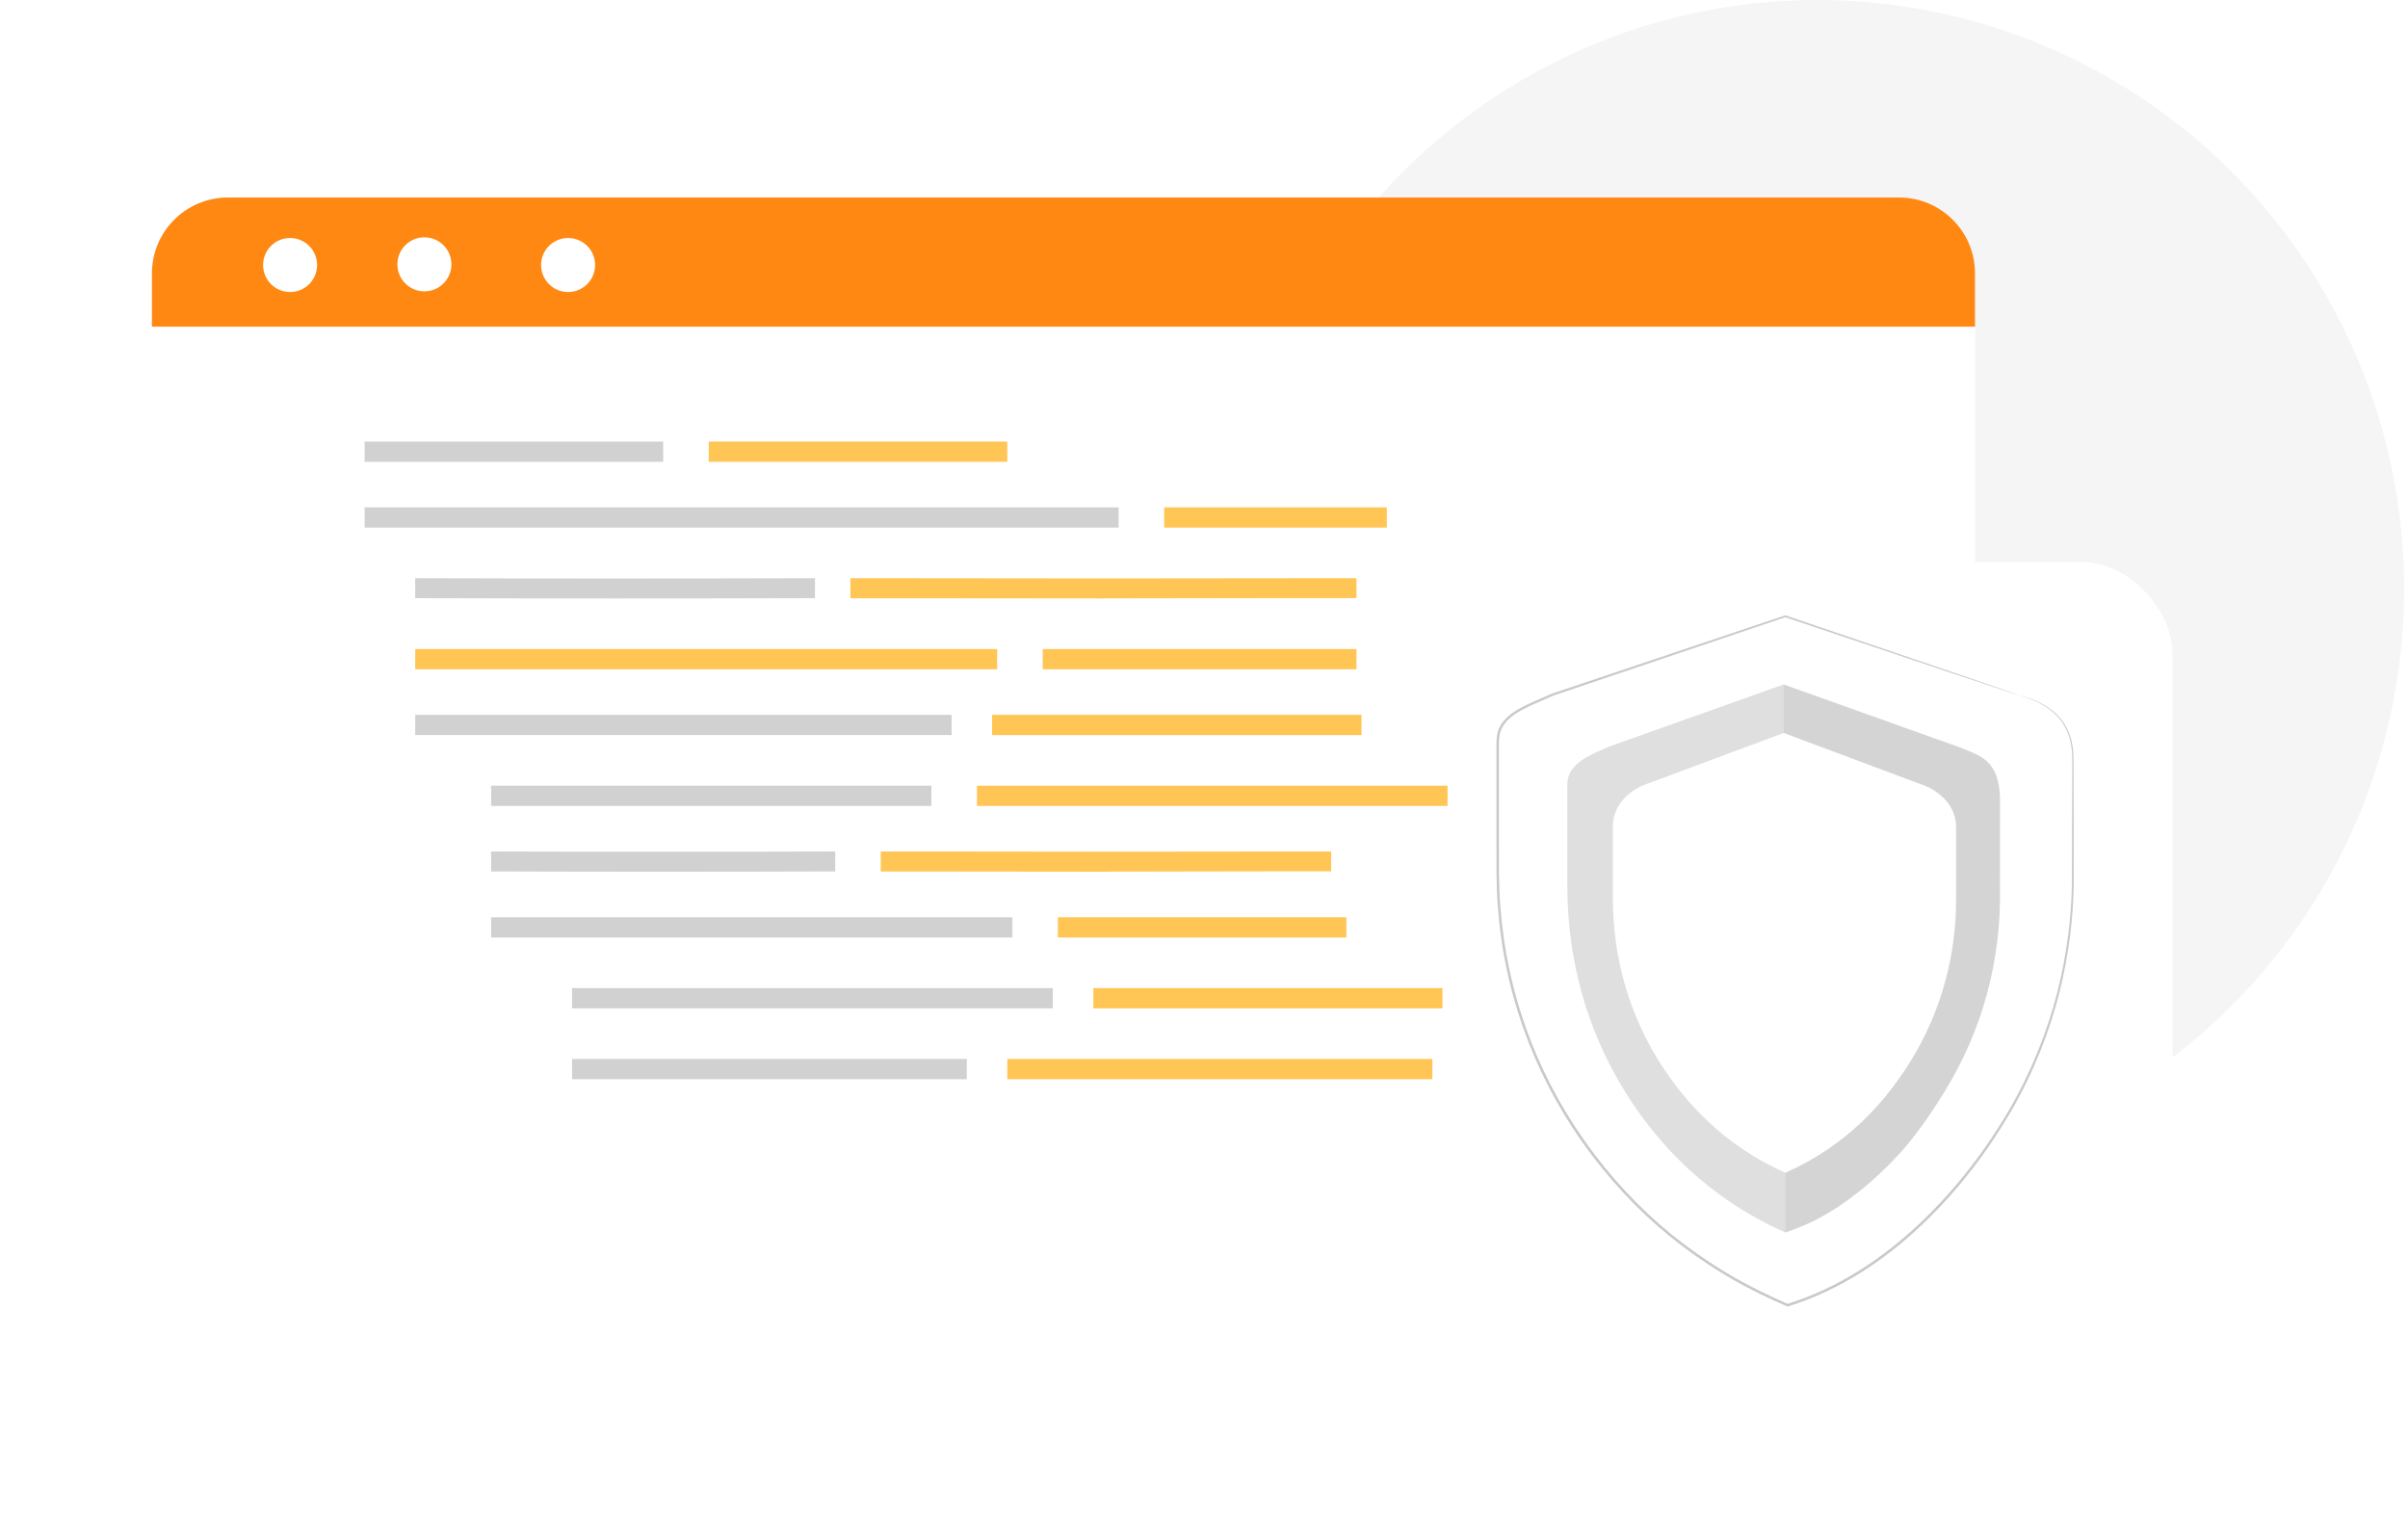 <svg width="317" height="200" viewBox="0 0 317 200" fill="none" xmlns="http://www.w3.org/2000/svg">
<ellipse cx="239.245" cy="77.5" rx="77.245" ry="77.5" fill="#F5F5F5"/>
<g filter="url(#filter0_d_5204_127115)">
<rect x="16" y="22" width="240" height="140" rx="10" fill="white"/>
<path d="M16 32C16 26.477 20.477 22 26 22H246C251.523 22 256 26.477 256 32V39H16V32Z" fill="#FF8813"/>
<path d="M37.744 30.888C37.744 32.853 36.151 34.443 34.188 34.443C32.225 34.443 30.633 32.851 30.633 30.888C30.633 28.924 32.225 27.332 34.188 27.332C36.151 27.332 37.744 28.924 37.744 30.888Z" fill="white"/>
<path d="M51.96 34.352C53.923 34.302 55.474 32.671 55.425 30.708C55.375 28.745 53.744 27.193 51.781 27.243C49.818 27.292 48.267 28.923 48.316 30.887C48.365 32.849 49.997 34.401 51.96 34.352Z" fill="white"/>
<path d="M74.342 30.888C74.342 32.853 72.749 34.443 70.786 34.443C68.823 34.443 67.231 32.851 67.231 30.888C67.231 28.924 68.823 27.332 70.786 27.332C72.749 27.332 74.342 28.924 74.342 30.888Z" fill="white"/>
</g>
<path d="M87.304 58.129H48V60.794H87.304V58.129Z" fill="#D1D1D1"/>
<path d="M182.57 66.789H153.258V69.454H182.57V66.789Z" fill="#FFC655"/>
<path d="M178.572 85.441H137.27V88.106H178.572V85.441Z" fill="#FFC655"/>
<path d="M179.236 94.102H130.605V96.766H179.236V94.102Z" fill="#FFC655"/>
<path d="M190.564 103.43H128.609V106.094H190.564V103.43Z" fill="#FFC655"/>
<path d="M132.605 58.129H93.301V60.794H132.605V58.129Z" fill="#FFC655"/>
<path d="M145.355 78.782C139.071 78.782 132.764 78.782 120.149 78.757H111.953V76.117H120.161C136.973 76.151 153.726 76.151 170.421 76.117H178.571V78.731H170.433C157.912 78.757 151.651 78.769 145.367 78.769L145.355 78.782Z" fill="#FFC655"/>
<path d="M80.916 78.782C72.119 78.782 63.351 78.769 54.66 78.744V76.117C72.041 76.168 89.752 76.168 107.288 76.117V78.744C98.52 78.769 89.703 78.782 80.916 78.782Z" fill="#D1D1D1"/>
<path d="M147.26 66.789H48V69.454H147.26V66.789Z" fill="#D1D1D1"/>
<path d="M122.614 103.43H64.656V106.094H122.614V103.43Z" fill="#D1D1D1"/>
<path d="M131.27 85.441H54.66V88.106H131.27V85.441Z" fill="#FFC655"/>
<path d="M125.275 94.102H54.66V96.766H125.275V94.102Z" fill="#D1D1D1"/>
<path d="M177.238 120.75H139.266V123.415H177.238V120.75Z" fill="#FFC655"/>
<path d="M189.896 130.074H143.93V132.739H189.896V130.074Z" fill="#FFC655"/>
<path d="M188.564 139.402H132.605V142.067H188.564V139.402Z" fill="#FFC655"/>
<path d="M145.677 114.754C140.084 114.754 134.471 114.754 123.244 114.729H115.949V112.09H123.254C138.217 112.123 153.127 112.123 167.986 112.09H175.239V114.704H167.996C156.852 114.729 151.28 114.742 145.687 114.742L145.677 114.754Z" fill="#FFC655"/>
<path d="M87.256 114.755C79.684 114.755 72.137 114.742 64.656 114.716V112.09C79.617 112.141 94.862 112.141 109.956 112.09V114.716C102.409 114.742 94.82 114.755 87.256 114.755Z" fill="#D1D1D1"/>
<path d="M127.274 139.402H75.312V142.067H127.274V139.402Z" fill="#D1D1D1"/>
<path d="M133.272 120.75H64.656V123.415H133.272V120.75Z" fill="#D1D1D1"/>
<path d="M138.599 130.074H75.312V132.739H138.599V130.074Z" fill="#D1D1D1"/>
<g filter="url(#filter1_d_5204_127115)">
<rect x="188" y="70" width="94" height="110" rx="12" fill="white"/>
</g>
<path d="M258.008 98.389L234.81 90.103L211.839 98.279C208.906 99.657 206.336 100.482 206.336 103.203V116.739C206.336 126.135 208.81 135.45 213.902 143.674C218.185 150.595 224.819 157.721 235.036 162.249C244.425 159.214 251.436 151.127 255.719 144.206C260.811 135.982 263.285 126.667 263.285 117.271V105.099C263.285 101.225 261.222 99.33 258.008 98.395V98.389Z" fill="white"/>
<g opacity="0.3">
<path d="M235.036 154.387C226.957 150.807 221.707 145.044 218.315 139.576C214.285 133.07 212.325 125.699 212.325 118.266V108.774C212.325 106.626 213.628 104.608 216.218 103.407L234.81 96.493V90.103L211.839 98.279C209.427 99.33 206.336 100.482 206.336 103.203V116.739C206.336 126.135 208.81 135.45 213.902 143.674C218.185 150.595 224.819 157.721 235.036 162.249V154.393V154.387Z" fill="#939393"/>
</g>
<g opacity="0.4">
<path d="M235.035 162.242C236.659 161.703 238.16 161.076 239.592 160.299C243.443 158.212 246.726 155.341 249.234 152.75C252.037 149.845 254.127 146.708 255.943 143.783C261.035 135.559 263.509 126.244 263.283 116.589L263.297 105.412C263.283 99.848 260.411 99.439 258.006 98.389L234.809 90.103V96.486L253.62 103.517C256.211 104.717 257.513 106.735 257.513 108.883V118.375C257.513 125.815 255.553 133.179 251.523 139.685C248.131 145.16 243.108 150.807 235.028 154.387V162.242H235.035Z" fill="#939393"/>
</g>
<path d="M216.089 117.523C216.041 117.53 215.876 116.82 215.739 115.648C215.602 114.482 215.499 112.852 215.547 111.052C215.575 110.151 215.629 109.299 215.712 108.522C215.787 107.744 215.931 107.022 216.232 106.476C216.527 105.93 216.938 105.603 217.247 105.46C217.562 105.317 217.761 105.324 217.761 105.344C217.802 105.392 216.979 105.555 216.486 106.606C216.246 107.11 216.136 107.785 216.082 108.556C216.02 109.326 215.972 110.172 215.945 111.065C215.89 112.845 215.945 114.454 216.013 115.627C216.075 116.793 216.136 117.516 216.075 117.523H216.089Z" fill="white"/>
<path d="M216.431 123.414C216.321 123.414 216.218 122.862 216.205 122.173C216.191 121.485 216.273 120.926 216.383 120.926C216.492 120.926 216.595 121.478 216.609 122.167C216.623 122.855 216.54 123.414 216.431 123.414Z" fill="white"/>
<path d="M265.881 91.542C265.881 91.542 266.532 91.672 267.718 92.135C268.307 92.367 269.027 92.715 269.794 93.247C270.548 93.786 271.377 94.543 271.96 95.62C272.563 96.684 272.919 98.041 272.96 99.527C272.995 101.014 272.981 102.623 272.988 104.362C272.988 107.84 273.022 111.808 272.995 116.234C272.953 120.659 272.385 125.535 271.117 130.656C269.815 135.764 267.752 141.103 264.737 146.313C261.701 151.502 257.849 156.644 253.018 161.233C248.2 165.802 242.3 169.838 235.385 171.98L235.324 172L235.269 171.973C232.891 170.95 230.513 169.804 228.19 168.488C225.88 167.152 223.612 165.665 221.426 164.008C217.053 160.708 213.072 156.691 209.632 152.163C205.883 147.226 202.922 141.819 200.853 136.227C198.776 130.643 197.57 124.88 197.173 119.221C196.953 116.391 197.008 113.595 197.001 110.854C197.001 108.106 197.001 105.405 197.001 102.753C197.001 101.423 197.001 100.107 197.001 98.805C197.008 98.157 196.974 97.509 197.07 96.834C197.166 96.165 197.454 95.531 197.865 95.013C198.694 93.963 199.873 93.336 200.997 92.776C202.141 92.231 203.299 91.767 204.416 91.269H204.43C216.032 87.369 226.353 83.912 234.995 81.014L235.029 81L235.063 81.014C244.74 84.307 252.442 86.926 257.733 88.726C260.364 89.633 262.4 90.328 263.784 90.806C264.463 91.044 264.983 91.222 265.34 91.351C265.689 91.474 265.867 91.549 265.867 91.549C265.867 91.549 265.682 91.501 265.333 91.385C264.97 91.269 264.449 91.099 263.764 90.874C262.372 90.41 260.337 89.735 257.692 88.856C252.394 87.076 244.678 84.491 234.988 81.239H235.063C226.435 84.15 216.121 87.635 204.54 91.549H204.553C203.423 92.047 202.271 92.517 201.141 93.056C200.03 93.602 198.893 94.229 198.125 95.204C197.748 95.688 197.481 96.268 197.392 96.882C197.303 97.488 197.337 98.15 197.33 98.798C197.33 100.1 197.33 101.416 197.33 102.746C197.33 105.399 197.33 108.106 197.33 110.847C197.344 113.595 197.282 116.384 197.502 119.193C197.906 124.819 199.105 130.554 201.175 136.111C203.238 141.669 206.178 147.042 209.906 151.959C213.318 156.459 217.28 160.455 221.624 163.735C223.797 165.379 226.045 166.858 228.347 168.188C230.657 169.497 233.021 170.636 235.385 171.659H235.269C242.122 169.538 247.981 165.536 252.778 161.001C257.582 156.439 261.434 151.325 264.463 146.163C267.471 140.98 269.541 135.675 270.843 130.588C272.117 125.494 272.7 120.639 272.755 116.227C272.768 111.808 272.782 107.833 272.796 104.362C272.796 102.623 272.823 101.007 272.796 99.534C272.762 98.061 272.419 96.731 271.836 95.681C271.274 94.611 270.466 93.868 269.726 93.322C268.972 92.783 268.266 92.429 267.683 92.19C267.101 91.945 266.642 91.788 266.333 91.692C266.025 91.597 265.867 91.535 265.867 91.535L265.881 91.542Z" fill="#CAC9C9"/>
<defs>
<filter id="filter0_d_5204_127115" x="0" y="6" width="280" height="180" filterUnits="userSpaceOnUse" color-interpolation-filters="sRGB">
<feFlood flood-opacity="0" result="BackgroundImageFix"/>
<feColorMatrix in="SourceAlpha" type="matrix" values="0 0 0 0 0 0 0 0 0 0 0 0 0 0 0 0 0 0 127 0" result="hardAlpha"/>
<feOffset dx="4" dy="4"/>
<feGaussianBlur stdDeviation="10"/>
<feComposite in2="hardAlpha" operator="out"/>
<feColorMatrix type="matrix" values="0 0 0 0 0 0 0 0 0 0 0 0 0 0 0 0 0 0 0.25 0"/>
<feBlend mode="normal" in2="BackgroundImageFix" result="effect1_dropShadow_5204_127115"/>
<feBlend mode="normal" in="SourceGraphic" in2="effect1_dropShadow_5204_127115" result="shape"/>
</filter>
<filter id="filter1_d_5204_127115" x="172" y="54" width="134" height="150" filterUnits="userSpaceOnUse" color-interpolation-filters="sRGB">
<feFlood flood-opacity="0" result="BackgroundImageFix"/>
<feColorMatrix in="SourceAlpha" type="matrix" values="0 0 0 0 0 0 0 0 0 0 0 0 0 0 0 0 0 0 127 0" result="hardAlpha"/>
<feOffset dx="4" dy="4"/>
<feGaussianBlur stdDeviation="10"/>
<feComposite in2="hardAlpha" operator="out"/>
<feColorMatrix type="matrix" values="0 0 0 0 0 0 0 0 0 0 0 0 0 0 0 0 0 0 0.25 0"/>
<feBlend mode="normal" in2="BackgroundImageFix" result="effect1_dropShadow_5204_127115"/>
<feBlend mode="normal" in="SourceGraphic" in2="effect1_dropShadow_5204_127115" result="shape"/>
</filter>
</defs>
</svg>
